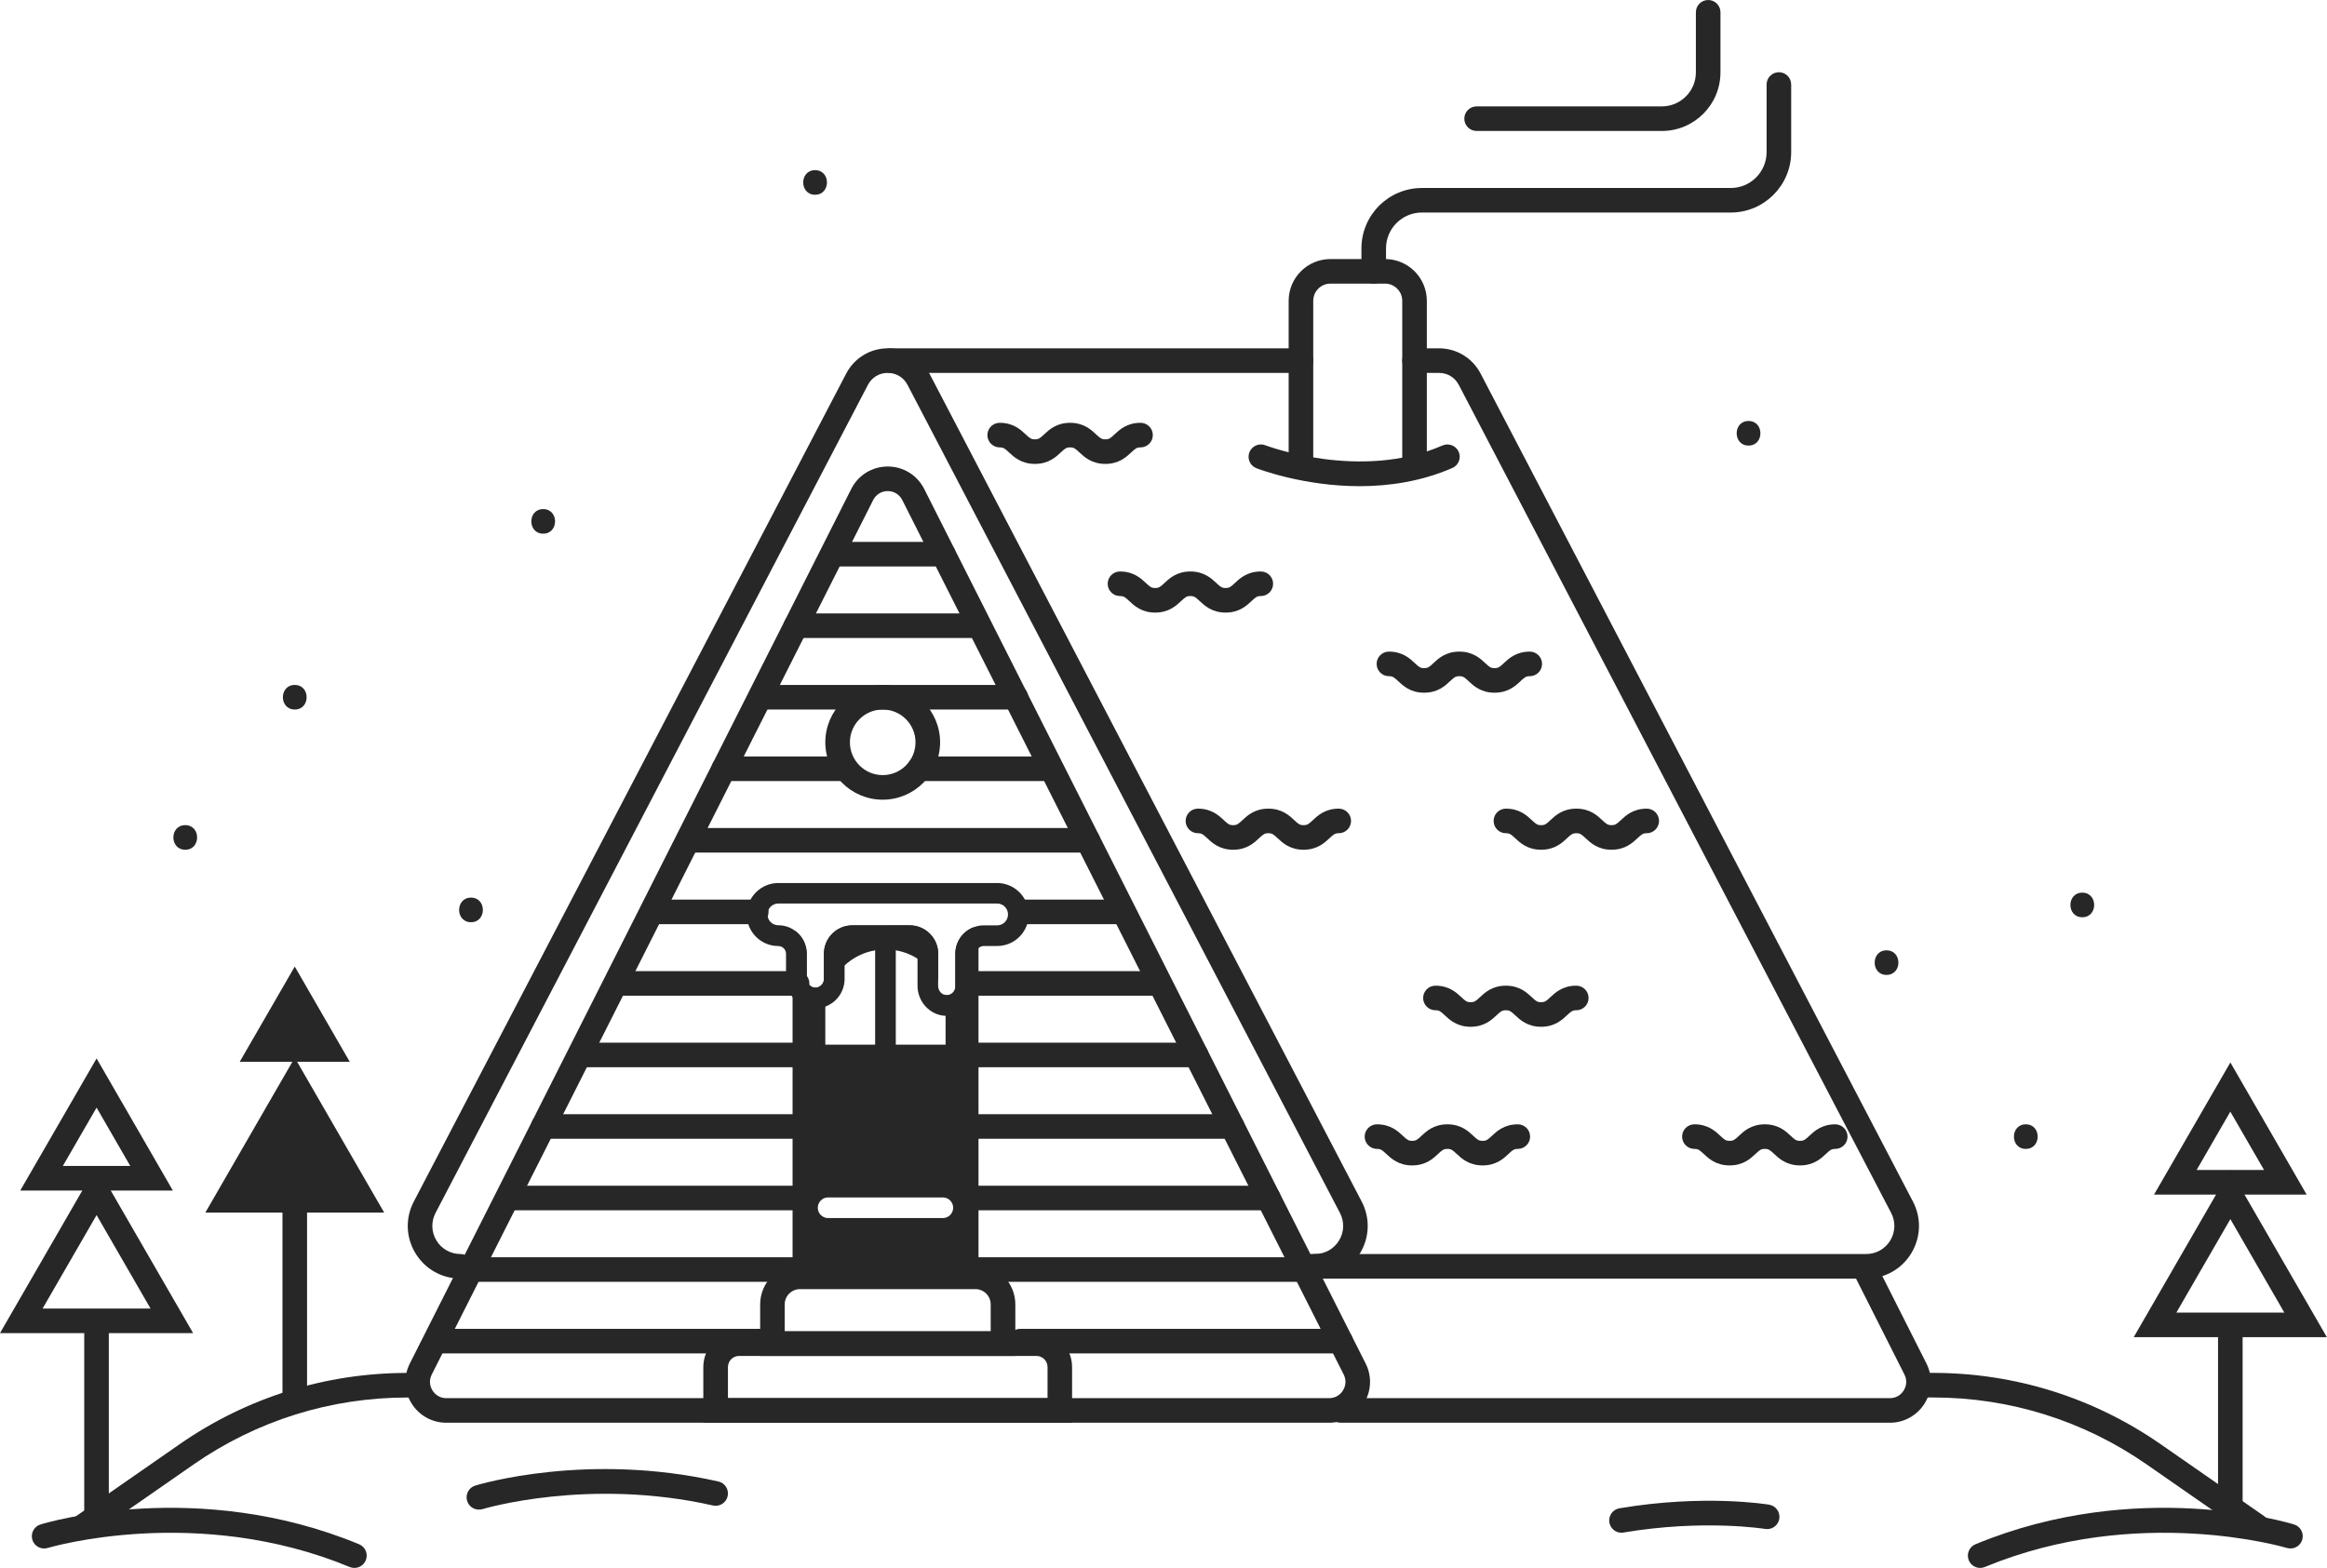 <?xml version="1.0" encoding="UTF-8" standalone="no"?><svg xmlns="http://www.w3.org/2000/svg" xmlns:xlink="http://www.w3.org/1999/xlink" fill="#000000" height="318.9" preserveAspectRatio="xMidYMid meet" version="1" viewBox="0.0 0.0 473.2 318.9" width="473.2" zoomAndPan="magnify"><g><g id="change1_11"><path d="M59.94,286.9c-1.38,0-2.5-1.12-2.5-2.5v-38.8c0-1.38,1.12-2.5,2.5-2.5s2.5,1.12,2.5,2.5v38.8 C62.44,285.78,61.32,286.9,59.94,286.9z" fill="#272727"/></g><g id="change1_26"><path d="M59.94 215.14L41.76 246.64 78.12 246.64z" fill="#272727"/></g><g id="change1_46"><path d="M59.94 196.6L48.75 215.97 71.12 215.97z" fill="#272727"/></g></g><g><g id="change1_35"><path d="M453.54,311.41c-1.38,0-2.5-1.12-2.5-2.5v-38.8c0-1.38,1.12-2.5,2.5-2.5s2.5,1.12,2.5,2.5v38.8 C456.04,310.29,454.92,311.41,453.54,311.41z" fill="#272727"/></g><g id="change1_58"><path d="M473.17,271.98h-39.27l19.63-34.01L473.17,271.98z M442.57,266.98h21.95l-10.97-19.01L442.57,266.98z" fill="#272727"/></g><g id="change1_27"><path d="M469.06,242.98h-31.03l15.52-26.87L469.06,242.98z M446.69,237.98h13.71l-6.86-11.87L446.69,237.98z" fill="#272727"/></g></g><g><g id="change1_64"><path d="M19.63,310.59c-1.38,0-2.5-1.12-2.5-2.5v-38.8c0-1.38,1.12-2.5,2.5-2.5s2.5,1.12,2.5,2.5v38.8 C22.13,309.47,21.02,310.59,19.63,310.59z" fill="#272727"/></g><g id="change1_62"><path d="M39.27,271.16H0l19.63-34.01L39.27,271.16z M8.66,266.16h21.95l-10.97-19.01L8.66,266.16z" fill="#272727"/></g><g id="change1_7"><path d="M35.15,242.16H4.12l15.52-26.87L35.15,242.16z M12.78,237.16h13.71l-6.85-11.87L12.78,237.16z" fill="#272727"/></g></g><g><g><g id="change1_51"><path d="M279.35,57.69c-1.38,0-2.5-1.12-2.5-2.5v-4.66c0-6.78,5.51-12.29,12.29-12.29h62.81 c4.02,0,7.29-3.27,7.29-7.29V17.19c0-1.38,1.12-2.5,2.5-2.5s2.5,1.12,2.5,2.5v13.75c0,6.78-5.51,12.29-12.29,12.29h-62.81 c-4.02,0-7.29,3.27-7.29,7.29v4.66C281.85,56.57,280.73,57.69,279.35,57.69z" fill="#272727"/></g><g id="change1_4"><path d="M337.94,26.64h-37.67c-1.38,0-2.5-1.12-2.5-2.5s1.12-2.5,2.5-2.5h37.67c3.82,0,6.92-3.1,6.92-6.92V2.5 c0-1.38,1.12-2.5,2.5-2.5s2.5,1.12,2.5,2.5v12.22C349.86,21.3,344.52,26.64,337.94,26.64z" fill="#272727"/></g></g><g id="change1_1"><path d="M270.28,289.39H90.76c-2.91,0-5.55-1.48-7.08-3.95c-1.52-2.48-1.65-5.5-0.34-8.1L173.1,99.46 c1.42-2.82,4.26-4.57,7.42-4.57s6,1.75,7.42,4.57l89.76,177.87c1.31,2.6,1.18,5.62-0.34,8.1 C275.83,287.91,273.19,289.39,270.28,289.39z M180.52,99.89c-1.28,0-2.38,0.68-2.96,1.82v0L87.8,279.58 c-0.53,1.05-0.48,2.23,0.14,3.23c0.62,1,1.64,1.58,2.82,1.58h179.52c1.17,0,2.2-0.57,2.82-1.58s0.67-2.18,0.14-3.23l-89.76-177.87 C182.9,100.57,181.79,99.89,180.52,99.89z M175.33,100.59h0.01H175.33z" fill="#272727"/></g><g id="change1_33"><path d="M384.31,289.39h-111.7c-1.38,0-2.5-1.12-2.5-2.5s1.12-2.5,2.5-2.5h111.7c1.18,0,2.2-0.57,2.82-1.58 s0.67-2.18,0.14-3.23l-10.45-20.71c-0.62-1.23-0.13-2.74,1.11-3.36c1.23-0.62,2.74-0.13,3.36,1.11l10.45,20.71 c1.31,2.59,1.18,5.62-0.34,8.1C389.86,287.91,387.21,289.39,384.31,289.39z" fill="#272727"/></g><g id="change1_56"><path d="M267.41,260.07h-1.27c-1.38,0-2.5-1.12-2.5-2.5s1.12-2.5,2.5-2.5h1.27c2.02,0,3.84-1.03,4.89-2.75 s1.11-3.82,0.18-5.61L184.55,78.29c-0.8-1.53-2.3-2.44-4.03-2.44s-3.23,0.91-4.03,2.44L88.57,246.71 c-0.93,1.79-0.87,3.88,0.18,5.61c1.04,1.72,2.87,2.75,4.89,2.75c1.38,0,2.5,1.12,2.5,2.5s-1.12,2.5-2.5,2.5 c-3.78,0-7.2-1.93-9.16-5.16c-1.96-3.23-2.08-7.16-0.33-10.51l87.93-168.42c1.65-3.16,4.89-5.13,8.46-5.13s6.81,1.96,8.46,5.13 L276.9,244.4c1.75,3.35,1.62,7.28-0.33,10.51C274.61,258.14,271.18,260.07,267.41,260.07z" fill="#272727"/></g><g id="change1_38"><path d="M379.5,260.07h-112.1c-1.38,0-2.5-1.12-2.5-2.5s1.12-2.5,2.5-2.5h112.1c2.02,0,3.84-1.03,4.89-2.75 c1.04-1.72,1.11-3.82,0.18-5.61L296.65,78.29c-0.8-1.53-2.3-2.44-4.03-2.44h-4.97c-1.38,0-2.5-1.12-2.5-2.5s1.12-2.5,2.5-2.5h4.97 c3.57,0,6.81,1.96,8.46,5.13L389,244.4c1.75,3.35,1.62,7.28-0.33,10.51C386.71,258.14,383.28,260.07,379.5,260.07z" fill="#272727"/></g><g id="change1_60"><path d="M264.55,75.85h-83.47c-1.38,0-2.5-1.12-2.5-2.5s1.12-2.5,2.5-2.5h83.47c1.38,0,2.5,1.12,2.5,2.5 S265.93,75.85,264.55,75.85z" fill="#272727"/></g><g id="change1_41"><path d="M206.46,275.8h-51.88v-10.48c0-4.47,3.64-8.11,8.11-8.11h35.67c4.47,0,8.11,3.64,8.11,8.11V275.8z M159.58,270.8h41.88v-5.48c0-1.71-1.39-3.11-3.11-3.11h-35.67c-1.71,0-3.11,1.39-3.11,3.11V270.8z" fill="#272727"/></g><g id="change1_5"><path d="M218.01,289.39h-74.99v-11.33c0-4,3.26-7.26,7.26-7.26h60.47c4,0,7.26,3.25,7.26,7.26V289.39z M148.03,284.39h64.99v-6.33c0-1.24-1.01-2.26-2.26-2.26h-60.47c-1.24,0-2.26,1.01-2.26,2.26V284.39z" fill="#272727"/></g><g><g id="change1_55"><path d="M185,188.22h-4.32c0.86,0.27,1.48,1.07,1.48,2.01v3.07c1.6,0.27,3.1,0.86,4.42,1.7 c0.77,0.49,1.49,1.05,2.13,1.7c0.81,0.81,1.5,1.74,2.07,2.75v-5.45C190.78,190.81,188.18,188.22,185,188.22z M198.01,188.6 c-2.18,0.81-3.74,2.92-3.74,5.39v6.69c0,0.5-0.2,0.96-0.57,1.29c-0.37,0.34-0.85,0.5-1.35,0.45c-0.16-0.02-0.31-0.06-0.45-0.13 c0.25,0.97,0.39,2,0.39,3.05v7.14h-24.46v-7.14c0-0.21,0.01-0.41,0.02-0.62c0.16-3.29,1.63-6.24,3.9-8.35 c1.7-1.57,3.84-2.67,6.22-3.07c0.68-0.13,1.39-0.18,2.1-0.18c0.71,0,1.42,0.06,2.1,0.18c1.6,0.27,3.1,0.86,4.42,1.7 c0.77,0.49,1.49,1.05,2.13,1.7c0.81,0.81,1.5,1.74,2.07,2.75v-5.45c0-3.18-2.6-5.77-5.78-5.77h-11.68 c-3.18,0-5.77,2.59-5.77,5.77v5.16c0,0.5-0.21,0.96-0.58,1.29c-0.37,0.34-0.85,0.5-1.35,0.44c-0.87-0.08-1.57-0.93-1.57-1.91 v-4.99c0-1.89-0.91-3.56-2.31-4.61c-0.38,0.87-0.58,1.82-0.58,2.82v65.37h37.81V192.2C198.97,190.89,198.61,189.67,198.01,188.6z M191.73,247.76h-23.33c-1.16,0-2.1-0.94-2.1-2.1c0-1.16,0.94-2.1,2.1-2.1h23.33c1.16,0,2.1,0.94,2.1,2.1 C193.83,246.82,192.88,247.76,191.73,247.76z" fill="#272727"/></g></g><g><g id="change1_43"><path d="M182.16,190.49v25.41c0,1.15-0.94,2.08-2.1,2.08c-1.16,0-2.1-0.93-2.1-2.08v-25.41 c0-0.93,0.62-1.72,1.48-1.99c0.19-0.06,0.4-0.09,0.62-0.09s0.43,0.03,0.62,0.09C181.54,188.76,182.16,189.55,182.16,190.49z" fill="#272727"/></g></g><g id="change1_59"><path d="M179.5,162.66c-6.44,0-11.67-5.24-11.67-11.67s5.24-11.67,11.67-11.67c6.44,0,11.67,5.24,11.67,11.67 S185.93,162.66,179.5,162.66z M179.5,144.32c-3.68,0-6.67,2.99-6.67,6.67s2.99,6.67,6.67,6.67s6.67-2.99,6.67-6.67 S183.18,144.32,179.5,144.32z" fill="#272727"/></g><g><g id="change1_31"><path d="M202.77,179.61h-44.5c-3.54,0-6.41,2.88-6.41,6.41c0,3.54,2.87,6.41,6.41,6.41 c0.87,0,1.57,0.71,1.57,1.57v4.99c0,1.42,0.49,2.76,1.31,3.8c0.97,1.26,2.42,2.12,4.07,2.28c0.9,0.08,1.8-0.03,2.63-0.34 c0.71-0.26,1.38-0.66,1.95-1.18c1.23-1.13,1.95-2.73,1.95-4.4v-5.16c0-0.86,0.71-1.57,1.57-1.57H185c0.87,0,1.58,0.71,1.58,1.57 v6.52c0,3.13,2.35,5.8,5.37,6.09c0.12,0.01,0.23,0.02,0.34,0.02c0.08,0.01,0.15,0.01,0.23,0.01c1.48,0,2.91-0.55,4.01-1.55 c1.24-1.13,1.95-2.73,1.95-4.4v-6.69c0-0.44,0.19-0.86,0.5-1.13c0.28-0.27,0.66-0.44,1.08-0.44h2.72c3.53,0,6.41-2.87,6.41-6.41 C209.18,182.49,206.3,179.61,202.77,179.61z M202.77,188.22h-2.72c-0.72,0-1.4,0.13-2.04,0.38c-2.18,0.81-3.74,2.92-3.74,5.39 v6.69c0,0.5-0.2,0.96-0.57,1.29c-0.37,0.34-0.85,0.5-1.35,0.45c-0.16-0.02-0.31-0.06-0.45-0.13c-0.66-0.27-1.13-0.97-1.13-1.79 v-6.52c0-3.18-2.6-5.77-5.78-5.77h-11.68c-3.18,0-5.77,2.59-5.77,5.77v5.16c0,0.5-0.21,0.96-0.58,1.29 c-0.37,0.34-0.85,0.5-1.35,0.44c-0.87-0.08-1.57-0.93-1.57-1.91v-4.99c0-1.89-0.91-3.56-2.31-4.61 c-0.97-0.73-2.16-1.16-3.46-1.16c-1.22,0-2.21-0.99-2.21-2.21c0-1.22,0.99-2.21,2.21-2.21h44.5c1.22,0,2.21,0.99,2.21,2.21 C204.98,187.23,203.99,188.22,202.77,188.22z" fill="#272727"/></g></g><g><g id="change1_19"><path d="M191.83,115.22h-21.5c-1.38,0-2.5-1.12-2.5-2.5s1.12-2.5,2.5-2.5h21.5c1.38,0,2.5,1.12,2.5,2.5 S193.21,115.22,191.83,115.22z" fill="#272727"/></g><g id="change1_49"><path d="M198.97,129.77h-37.1c-1.38,0-2.5-1.12-2.5-2.5s1.12-2.5,2.5-2.5h37.1c1.38,0,2.5,1.12,2.5,2.5 S200.35,129.77,198.97,129.77z" fill="#272727"/></g><g id="change1_23"><path d="M206.57,144.32h-51.44c-1.38,0-2.5-1.12-2.5-2.5s1.12-2.5,2.5-2.5h51.44c1.38,0,2.5,1.12,2.5,2.5 S207.95,144.32,206.57,144.32z" fill="#272727"/></g><g id="change1_47"><path d="M213.59,158.87h-26.66c-1.38,0-2.5-1.12-2.5-2.5s1.12-2.5,2.5-2.5h26.66c1.38,0,2.5,1.12,2.5,2.5 S214.97,158.87,213.59,158.87z" fill="#272727"/></g><g id="change1_63"><path d="M171.57,158.87h-24.39c-1.38,0-2.5-1.12-2.5-2.5s1.12-2.5,2.5-2.5h24.39c1.38,0,2.5,1.12,2.5,2.5 S172.95,158.87,171.57,158.87z" fill="#272727"/></g><g id="change1_44"><path d="M221.2,173.42h-80.93c-1.38,0-2.5-1.12-2.5-2.5s1.12-2.5,2.5-2.5h80.93c1.38,0,2.5,1.12,2.5,2.5 S222.58,173.42,221.2,173.42z" fill="#272727"/></g><g id="change1_65"><path d="M227.73,187.98h-20.26c-1.38,0-2.5-1.12-2.5-2.5s1.12-2.5,2.5-2.5h20.26c1.38,0,2.5,1.12,2.5,2.5 S229.11,187.98,227.73,187.98z" fill="#272727"/></g><g id="change1_32"><path d="M153.79,187.98h-20.61c-1.38,0-2.5-1.12-2.5-2.5s1.12-2.5,2.5-2.5h20.61c1.38,0,2.5,1.12,2.5,2.5 S155.17,187.98,153.79,187.98z" fill="#272727"/></g><g id="change1_16"><path d="M235.15,202.53h-36.68c-1.38,0-2.5-1.12-2.5-2.5s1.12-2.5,2.5-2.5h36.68c1.38,0,2.5,1.12,2.5,2.5 S236.53,202.53,235.15,202.53z" fill="#272727"/></g><g id="change1_13"><path d="M162.09,202.53h-36.38c-1.38,0-2.5-1.12-2.5-2.5s1.12-2.5,2.5-2.5h36.38c1.38,0,2.5,1.12,2.5,2.5 S163.47,202.53,162.09,202.53z" fill="#272727"/></g><g id="change1_45"><path d="M243.23,217.08h-45.73c-1.38,0-2.5-1.12-2.5-2.5s1.12-2.5,2.5-2.5h45.73c1.38,0,2.5,1.12,2.5,2.5 S244.61,217.08,243.23,217.08z" fill="#272727"/></g><g id="change1_12"><path d="M162.09,217.08h-43.54c-1.38,0-2.5-1.12-2.5-2.5s1.12-2.5,2.5-2.5h43.54c1.38,0,2.5,1.12,2.5,2.5 S163.47,217.08,162.09,217.08z" fill="#272727"/></g><g id="change1_34"><path d="M250.58,231.63h-53.07c-1.38,0-2.5-1.12-2.5-2.5s1.12-2.5,2.5-2.5h53.07c1.38,0,2.5,1.12,2.5,2.5 S251.96,231.63,250.58,231.63z" fill="#272727"/></g><g id="change1_25"><path d="M163.99,231.63h-53.52c-1.38,0-2.5-1.12-2.5-2.5s1.12-2.5,2.5-2.5h53.52c1.38,0,2.5,1.12,2.5,2.5 S165.37,231.63,163.99,231.63z" fill="#272727"/></g><g id="change1_3"><path d="M257.92,246.18h-59.45c-1.38,0-2.5-1.12-2.5-2.5s1.12-2.5,2.5-2.5h59.45c1.38,0,2.5,1.12,2.5,2.5 S259.3,246.18,257.92,246.18z" fill="#272727"/></g><g id="change1_54"><path d="M162.09,246.18h-58.37c-1.38,0-2.5-1.12-2.5-2.5s1.12-2.5,2.5-2.5h58.37c1.38,0,2.5,1.12,2.5,2.5 S163.47,246.18,162.09,246.18z" fill="#272727"/></g><g id="change1_53"><path d="M265.26,260.73h-66.79c-1.38,0-2.5-1.12-2.5-2.5s1.12-2.5,2.5-2.5h66.79c1.38,0,2.5,1.12,2.5,2.5 S266.64,260.73,265.26,260.73z" fill="#272727"/></g><g id="change1_50"><path d="M162.09,260.73H95.78c-1.38,0-2.5-1.12-2.5-2.5s1.12-2.5,2.5-2.5h66.31c1.38,0,2.5,1.12,2.5,2.5 S163.47,260.73,162.09,260.73z" fill="#272727"/></g><g id="change1_24"><path d="M272.61,275.29h-65.14c-1.38,0-2.5-1.12-2.5-2.5s1.12-2.5,2.5-2.5h65.14c1.38,0,2.5,1.12,2.5,2.5 S273.99,275.29,272.61,275.29z" fill="#272727"/></g><g id="change1_67"><path d="M157.08,275.29H89.17c-1.38,0-2.5-1.12-2.5-2.5s1.12-2.5,2.5-2.5h67.91c1.38,0,2.5,1.12,2.5,2.5 S158.46,275.29,157.08,275.29z" fill="#272727"/></g></g><g id="change1_39"><path d="M287.65,96.08c-1.38,0-2.5-1.12-2.5-2.5V61.19c0-1.93-1.57-3.5-3.5-3.5h-11.1c-1.93,0-3.5,1.57-3.5,3.5 v32.39c0,1.38-1.12,2.5-2.5,2.5s-2.5-1.12-2.5-2.5V61.19c0-4.69,3.81-8.5,8.5-8.5h11.1c4.69,0,8.5,3.81,8.5,8.5v32.39 C290.15,94.96,289.03,96.08,287.65,96.08z" fill="#272727"/></g><g id="change1_17"><path d="M276.5,98.89c-11.42,0-20.45-3.44-21.01-3.66c-1.29-0.5-1.92-1.95-1.42-3.24c0.5-1.28,1.95-1.92,3.24-1.42 c0.22,0.08,19.34,7.33,36.03,0.04c1.26-0.55,2.74,0.03,3.29,1.29c0.55,1.27-0.03,2.74-1.29,3.29 C288.97,97.96,282.41,98.89,276.5,98.89z" fill="#272727"/></g><g><g id="change1_8"><path d="M249.23,124.6c-2.78,0-4.29-1.42-5.29-2.36c-0.83-0.78-1.1-1-1.87-1c-0.77,0-1.04,0.22-1.87,1 c-1,0.94-2.51,2.36-5.29,2.36c-2.78,0-4.29-1.42-5.29-2.36c-0.83-0.78-1.1-1-1.87-1c-1.38,0-2.5-1.12-2.5-2.5s1.12-2.5,2.5-2.5 c2.78,0,4.29,1.42,5.29,2.36c0.83,0.78,1.1,1,1.87,1c0.77,0,1.04-0.22,1.87-1c1-0.94,2.51-2.36,5.29-2.36 c2.78,0,4.29,1.42,5.29,2.36c0.83,0.78,1.1,1,1.87,1c0.77,0,1.04-0.22,1.87-1c1-0.94,2.51-2.36,5.29-2.36 c1.38,0,2.5,1.12,2.5,2.5s-1.12,2.5-2.5,2.5c-0.77,0-1.04,0.22-1.87,1C253.52,123.18,252.01,124.6,249.23,124.6z" fill="#272727"/></g><g id="change1_42"><path d="M224.77,94.36c-2.78,0-4.29-1.42-5.29-2.36c-0.83-0.78-1.1-1-1.87-1c-0.77,0-1.04,0.22-1.87,1 c-1,0.94-2.51,2.36-5.29,2.36s-4.29-1.42-5.29-2.36c-0.83-0.78-1.1-1-1.87-1c-1.38,0-2.5-1.12-2.5-2.5s1.12-2.5,2.5-2.5 c2.78,0,4.29,1.42,5.29,2.36c0.83,0.78,1.1,1,1.87,1c0.77,0,1.04-0.22,1.87-1c1-0.94,2.51-2.36,5.29-2.36 c2.78,0,4.29,1.42,5.29,2.36c0.83,0.78,1.1,1,1.87,1s1.04-0.22,1.87-1c1-0.94,2.51-2.36,5.29-2.36c1.38,0,2.5,1.12,2.5,2.5 s-1.12,2.5-2.5,2.5c-0.77,0-1.04,0.22-1.87,1C229.06,92.94,227.55,94.36,224.77,94.36z" fill="#272727"/></g><g id="change1_15"><path d="M303.92,140.9c-2.78,0-4.29-1.42-5.29-2.36c-0.83-0.78-1.1-1-1.87-1c-0.77,0-1.04,0.22-1.87,1 c-1,0.94-2.51,2.36-5.29,2.36s-4.29-1.42-5.29-2.36c-0.83-0.78-1.1-1-1.87-1c-1.38,0-2.5-1.12-2.5-2.5s1.12-2.5,2.5-2.5 c2.78,0,4.29,1.42,5.29,2.36c0.83,0.78,1.1,1,1.87,1s1.04-0.22,1.87-1c1-0.94,2.51-2.36,5.29-2.36c2.78,0,4.29,1.42,5.29,2.36 c0.83,0.78,1.1,1,1.87,1s1.04-0.22,1.87-1c1-0.94,2.51-2.36,5.29-2.36c1.38,0,2.5,1.12,2.5,2.5s-1.12,2.5-2.5,2.5 c-0.77,0-1.04,0.22-1.87,1C308.21,139.49,306.7,140.9,303.92,140.9z" fill="#272727"/></g><g id="change1_21"><path d="M265.08,172.84c-2.78,0-4.29-1.42-5.29-2.36c-0.83-0.78-1.1-1-1.87-1c-0.77,0-1.04,0.22-1.87,1 c-1,0.94-2.51,2.36-5.29,2.36c-2.78,0-4.29-1.42-5.29-2.36c-0.83-0.78-1.1-1-1.87-1c-1.38,0-2.5-1.12-2.5-2.5s1.12-2.5,2.5-2.5 c2.78,0,4.29,1.42,5.29,2.36c0.83,0.78,1.1,1,1.87,1c0.77,0,1.04-0.22,1.87-1c1-0.94,2.51-2.36,5.29-2.36 c2.78,0,4.29,1.42,5.29,2.36c0.83,0.78,1.1,1,1.87,1s1.04-0.22,1.87-1c1-0.94,2.51-2.36,5.29-2.36c1.38,0,2.5,1.12,2.5,2.5 s-1.12,2.5-2.5,2.5c-0.77,0-1.04,0.22-1.87,1C269.37,171.42,267.86,172.84,265.08,172.84z" fill="#272727"/></g><g id="change1_2"><path d="M327.71,172.84c-2.78,0-4.29-1.42-5.29-2.36c-0.83-0.78-1.1-1-1.87-1c-0.77,0-1.04,0.22-1.87,1 c-1,0.94-2.51,2.36-5.29,2.36s-4.29-1.42-5.29-2.36c-0.83-0.78-1.1-1-1.87-1c-1.38,0-2.5-1.12-2.5-2.5s1.12-2.5,2.5-2.5 c2.78,0,4.29,1.42,5.29,2.36c0.83,0.78,1.1,1,1.87,1s1.04-0.22,1.87-1c1-0.94,2.51-2.36,5.29-2.36s4.29,1.42,5.29,2.36 c0.83,0.78,1.1,1,1.87,1c0.77,0,1.04-0.22,1.87-1c1-0.94,2.51-2.36,5.29-2.36c1.38,0,2.5,1.12,2.5,2.5s-1.12,2.5-2.5,2.5 c-0.77,0-1.04,0.22-1.87,1C332,171.42,330.49,172.84,327.71,172.84z" fill="#272727"/></g><g id="change1_20"><path d="M313.38,208.85c-2.78,0-4.29-1.42-5.29-2.36c-0.83-0.78-1.1-1-1.87-1c-0.77,0-1.04,0.22-1.87,1 c-1,0.94-2.51,2.36-5.29,2.36c-2.78,0-4.29-1.42-5.29-2.36c-0.83-0.78-1.1-1-1.87-1c-1.38,0-2.5-1.12-2.5-2.5s1.12-2.5,2.5-2.5 c2.78,0,4.29,1.42,5.29,2.36c0.83,0.78,1.1,1,1.87,1c0.77,0,1.04-0.22,1.87-1c1-0.94,2.51-2.36,5.29-2.36 c2.78,0,4.29,1.42,5.29,2.36c0.83,0.78,1.1,1,1.87,1s1.04-0.22,1.87-1c1-0.94,2.51-2.36,5.29-2.36c1.38,0,2.5,1.12,2.5,2.5 s-1.12,2.5-2.5,2.5c-0.77,0-1.04,0.22-1.87,1C317.67,207.43,316.16,208.85,313.38,208.85z" fill="#272727"/></g><g id="change1_61"><path d="M366.04,237.05c-2.78,0-4.29-1.42-5.29-2.36c-0.83-0.78-1.1-1-1.87-1c-0.77,0-1.04,0.22-1.87,1 c-1,0.94-2.51,2.36-5.29,2.36c-2.78,0-4.29-1.42-5.29-2.36c-0.83-0.78-1.1-1-1.87-1c-1.38,0-2.5-1.12-2.5-2.5s1.12-2.5,2.5-2.5 c2.78,0,4.29,1.42,5.29,2.36c0.83,0.78,1.1,1,1.87,1s1.04-0.22,1.87-1c1-0.94,2.51-2.36,5.29-2.36c2.78,0,4.29,1.42,5.29,2.36 c0.83,0.78,1.1,1,1.87,1c0.77,0,1.04-0.22,1.87-1c1-0.94,2.51-2.36,5.29-2.36c1.38,0,2.5,1.12,2.5,2.5s-1.12,2.5-2.5,2.5 c-0.77,0-1.04,0.22-1.87,1C370.33,235.63,368.82,237.05,366.04,237.05z" fill="#272727"/></g><g id="change1_28"><path d="M301.49,237.05c-2.78,0-4.29-1.42-5.29-2.36c-0.83-0.78-1.1-1-1.87-1c-0.77,0-1.04,0.22-1.87,1 c-1,0.94-2.51,2.36-5.29,2.36c-2.78,0-4.29-1.42-5.29-2.36c-0.83-0.78-1.1-1-1.87-1c-1.38,0-2.5-1.12-2.5-2.5s1.12-2.5,2.5-2.5 c2.78,0,4.29,1.42,5.29,2.36c0.83,0.78,1.1,1,1.87,1s1.04-0.22,1.87-1c1-0.94,2.51-2.36,5.29-2.36c2.78,0,4.29,1.42,5.29,2.36 c0.83,0.78,1.1,1,1.87,1c0.77,0,1.04-0.22,1.87-1c1-0.94,2.51-2.36,5.29-2.36c1.38,0,2.5,1.12,2.5,2.5s-1.12,2.5-2.5,2.5 c-0.77,0-1.04,0.22-1.87,1C305.79,235.63,304.27,237.05,301.49,237.05z" fill="#272727"/></g></g></g><g id="change1_36"><path d="M16.85,312.98c-0.79,0-1.57-0.37-2.06-1.07c-0.79-1.13-0.51-2.69,0.63-3.48l21.09-14.66 c13.66-9.5,29.67-14.51,46.31-14.51h1.15c1.38,0,2.5,1.12,2.5,2.5s-1.12,2.5-2.5,2.5h-1.15c-15.61,0-30.64,4.71-43.46,13.62 l-21.09,14.66C17.83,312.84,17.34,312.98,16.85,312.98z" fill="#272727"/></g><g id="change1_22"><path d="M459.04,312.98c-0.49,0-0.99-0.14-1.42-0.45l-21.09-14.66c-12.82-8.91-27.85-13.62-43.46-13.62h-1.15 c-1.38,0-2.5-1.12-2.5-2.5s1.12-2.5,2.5-2.5h1.15c16.64,0,32.65,5.02,46.31,14.51l21.09,14.66c1.13,0.79,1.41,2.35,0.63,3.48 C460.61,312.61,459.83,312.98,459.04,312.98z" fill="#272727"/></g><g id="change1_9"><path d="M72.06,318.92c-0.32,0-0.64-0.06-0.96-0.19C40.05,305.86,10,314.77,9.7,314.86 c-1.32,0.4-2.72-0.34-3.12-1.66s0.34-2.72,1.66-3.12c1.29-0.4,32.01-9.55,64.79,4.03c1.28,0.53,1.88,1.99,1.35,3.27 C73.98,318.34,73.04,318.92,72.06,318.92z" fill="#272727"/></g><g id="change1_29"><path d="M402.67,318.92c-0.98,0-1.91-0.58-2.31-1.54c-0.53-1.28,0.08-2.74,1.35-3.27 c32.78-13.58,63.5-4.43,64.79-4.03c1.32,0.4,2.06,1.8,1.66,3.12s-1.8,2.06-3.12,1.66c-0.3-0.09-30.35-9-61.41,3.87 C403.32,318.86,402.99,318.92,402.67,318.92z" fill="#272727"/></g><g id="change1_14"><path d="M329.73,311.76c-1.2,0-2.26-0.86-2.46-2.09c-0.23-1.36,0.69-2.65,2.05-2.88 c17.18-2.89,29.92-0.82,30.45-0.73c1.36,0.23,2.28,1.52,2.05,2.88c-0.23,1.36-1.51,2.28-2.88,2.05c-0.12-0.02-12.5-2.01-28.8,0.73 C330.01,311.75,329.87,311.76,329.73,311.76z" fill="#272727"/></g><g id="change1_18"><path d="M97.38,307.06c-1.07,0-2.06-0.69-2.39-1.77c-0.4-1.32,0.34-2.72,1.66-3.12c0.92-0.28,22.84-6.84,49.43-0.83 c1.35,0.3,2.19,1.64,1.89,2.99c-0.3,1.35-1.64,2.19-2.99,1.89c-25.31-5.72-46.64,0.67-46.86,0.74 C97.87,307.02,97.63,307.06,97.38,307.06z" fill="#272727"/></g><g><g id="change1_6"><path d="M59.94,144.32c3.22,0,3.22-5,0-5C56.72,139.32,56.72,144.32,59.94,144.32L59.94,144.32z" fill="#272727"/></g></g><g><g id="change1_52"><path d="M110.46,108.55c3.22,0,3.22-5,0-5C107.25,103.55,107.24,108.55,110.46,108.55L110.46,108.55z" fill="#272727"/></g></g><g><g id="change1_40"><path d="M411.95,233.69c3.22,0,3.22-5,0-5C408.74,228.69,408.73,233.69,411.95,233.69L411.95,233.69z" fill="#272727"/></g></g><g><g id="change1_37"><path d="M383.63,198.3c3.22,0,3.22-5,0-5C380.42,193.3,380.41,198.3,383.63,198.3L383.63,198.3z" fill="#272727"/></g></g><g><g id="change1_66"><path d="M423.44,186.57c3.22,0,3.22-5,0-5C420.22,181.57,420.21,186.57,423.44,186.57L423.44,186.57z" fill="#272727"/></g></g><g><g id="change1_30"><path d="M355.57,90.63c3.22,0,3.22-5,0-5C352.35,85.63,352.35,90.63,355.57,90.63L355.57,90.63z" fill="#272727"/></g></g><g><g id="change1_10"><path d="M165.75,39.61c3.22,0,3.22-5,0-5C162.53,34.61,162.53,39.61,165.75,39.61L165.75,39.61z" fill="#272727"/></g></g><g><g id="change1_57"><path d="M37.67,172.84c3.22,0,3.22-5,0-5C34.45,167.84,34.45,172.84,37.67,172.84L37.67,172.84z" fill="#272727"/></g></g><g><g id="change1_48"><path d="M95.78,187.58c3.22,0,3.22-5,0-5C92.56,182.58,92.55,187.58,95.78,187.58L95.78,187.58z" fill="#272727"/></g></g></svg>